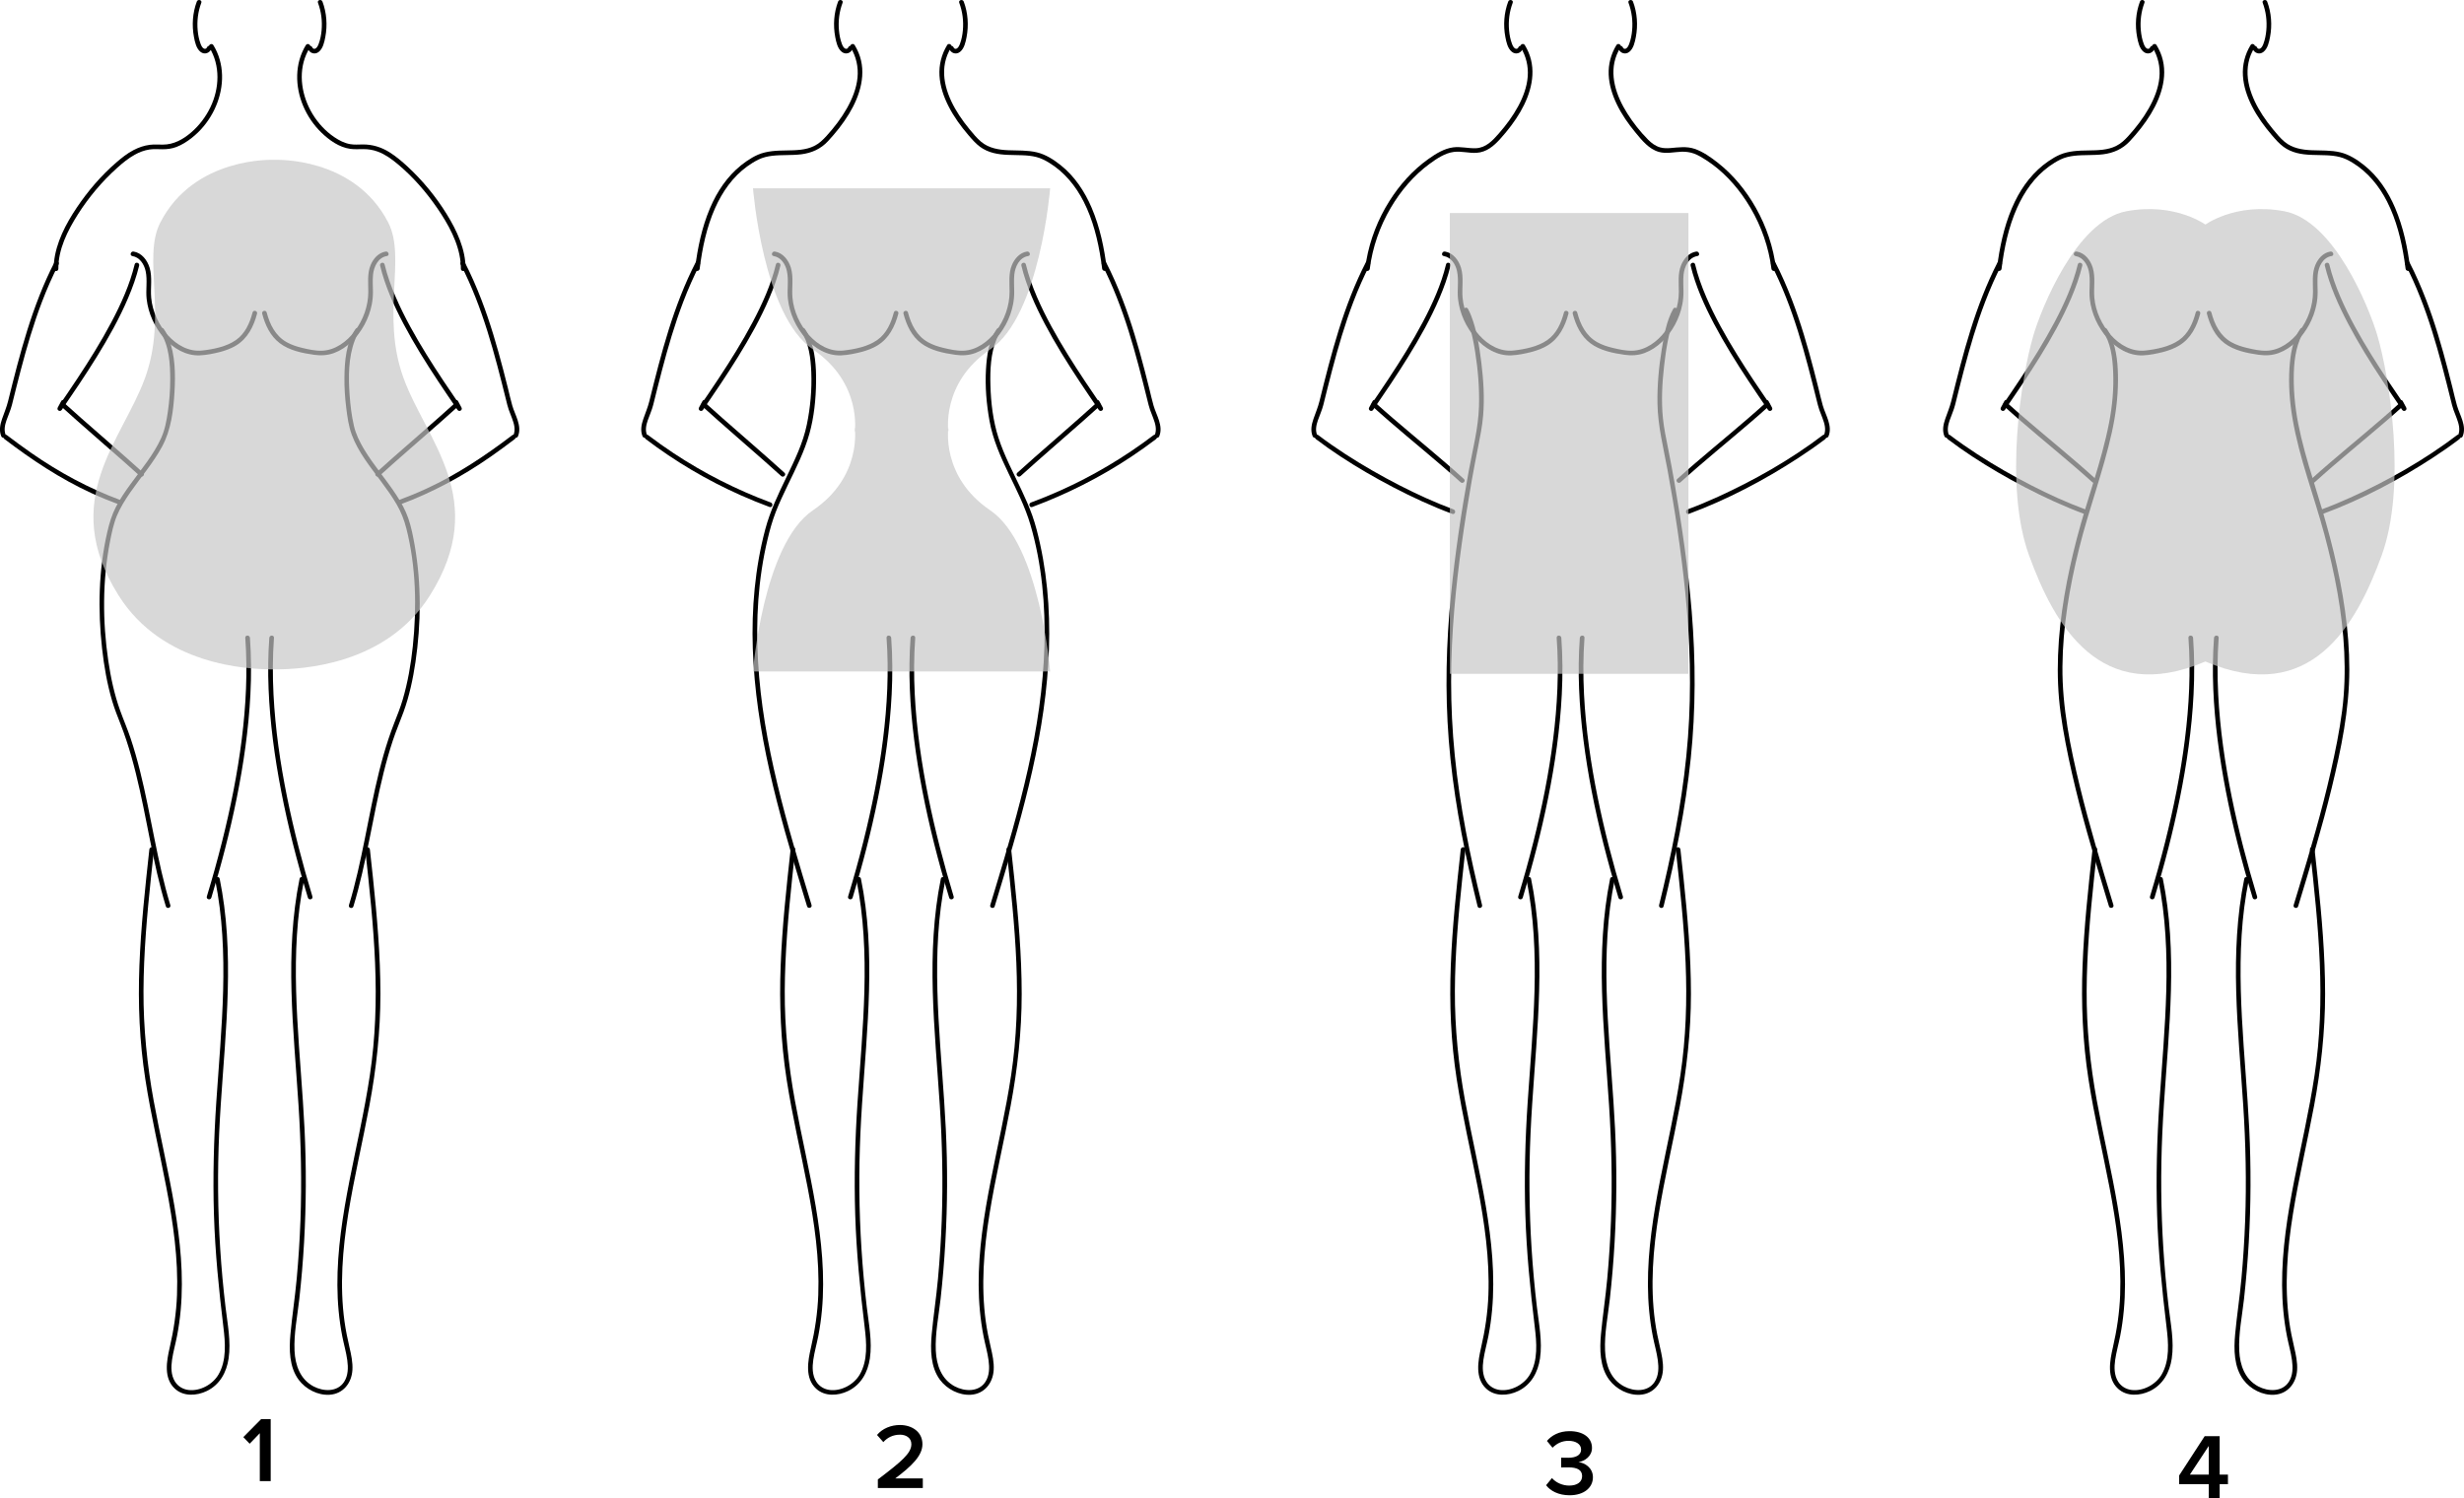 <?xml version="1.0" encoding="UTF-8"?><svg id="Layer_2" xmlns="http://www.w3.org/2000/svg" viewBox="0 0 1588.39 965.9"><path d="m548.35,30.6c3.61,5.91,5.1,12.62,4.43,19.5s-3.39,13.63-6.8,19.66c-3.64,6.45-8.18,12.36-13.15,17.84-2.36,2.6-4.78,4.94-7.96,6.51-2.69,1.33-5.68,2.05-8.65,2.41-6.18.75-12.45.2-18.63.95-3.07.37-6.07,1.03-8.92,2.24-2.62,1.12-5.1,2.63-7.45,4.24-9.48,6.49-16.62,15.74-21.6,26.02-5.75,11.87-8.92,24.85-10.85,37.84-.27,1.82-.52,3.65-.74,5.48s2.76,1.89,3,0c1.66-13.35,4.47-26.84,9.97-39.19,4.65-10.43,11.36-20.12,20.72-26.85,2.31-1.66,4.76-3.2,7.33-4.44,2.77-1.34,5.85-2.04,8.89-2.39,6.19-.7,12.45-.17,18.63-.95,6.66-.85,12.5-3.42,17.12-8.38,5.07-5.44,9.77-11.32,13.63-17.69,7.13-11.74,11.66-26.23,6.08-39.52-.7-1.67-1.52-3.26-2.46-4.81-1-1.65-3.6-.14-2.59,1.51h0Z" stroke-width="0"/><path d="m448.54,168.98c-7.21,14.03-12.83,28.81-17.55,43.85-4.74,15.12-8.6,30.49-12.41,45.86-.97,3.91-2.53,7.53-3.84,11.32s-2.03,7.57-.55,11.23c.71,1.77,3.62.99,2.89-.8-1.27-3.14-.58-6.34.48-9.44,1.14-3.33,2.66-6.52,3.52-9.95,1.87-7.46,3.7-14.93,5.66-22.36,3.92-14.92,8.24-29.77,13.75-44.19,3.12-8.18,6.64-16.21,10.64-24,.88-1.71-1.71-3.23-2.59-1.51h0Z" stroke-width="0"/><path d="m500.19,170.44c-3.16,13.07-8.76,25.45-15.03,37.29-6.65,12.56-14.2,24.63-22.04,36.48-4.1,6.21-8.3,12.35-12.5,18.5l2.59,1.51c.74-1.38,1.48-2.75,2.22-4.13.91-1.7-1.68-3.22-2.59-1.51-.74,1.38-1.48,2.75-2.22,4.13-.92,1.72,1.51,3.1,2.59,1.51,7.7-11.26,15.37-22.55,22.54-34.16,7.53-12.19,14.61-24.75,20.22-37.95,2.88-6.77,5.38-13.71,7.11-20.87.45-1.88-2.44-2.68-2.89-.8h0Z" stroke-width="0"/><path d="m452.59,261.83c13.19,11.97,26.74,23.54,40.09,35.33,3.65,3.22,7.29,6.46,10.9,9.74,1.43,1.29,3.56-.82,2.12-2.12-13.19-11.97-26.74-23.54-40.09-35.33-3.65-3.22-7.29-6.46-10.9-9.74-1.43-1.29-3.56.82-2.12,2.12h0Z" stroke-width="0"/><path d="m416.29,283.08c18.94,14.39,39.53,26.58,61.27,36.23,6.1,2.71,12.28,5.22,18.53,7.54,1.81.67,2.6-2.23.8-2.89-22.04-8.16-43.13-18.87-62.73-31.85-5.58-3.69-11.03-7.57-16.36-11.61-1.54-1.17-3.03,1.44-1.51,2.59h0Z" stroke-width="0"/><path d="m546.75,30.66c-.33.78-1.21,1.02-1.93.66-1.11-.55-1.74-2.04-2.15-3.13-1.03-2.73-1.59-5.72-1.85-8.62-.55-6.02.2-12.1,2.33-17.76.68-1.81-2.22-2.59-2.89-.8-2.72,7.24-3.27,15.26-1.84,22.84.61,3.25,1.48,7.41,4.22,9.58,2.55,2.02,5.82.88,7.02-1.98.32-.75-.34-1.64-1.05-1.85-.86-.25-1.53.3-1.85,1.05h0Z" stroke-width="0"/><path d="m523.17,583.48c-7.88-25.89-15.75-51.8-22.07-78.13s-10.92-52.34-12.44-79.03.02-52.91,6.13-78.6c1.42-5.98,3.05-11.88,5.27-17.61s4.96-11.53,7.68-17.18c5.22-10.83,10.78-21.67,14.03-33.29,3.02-10.78,4.19-22.38,4.31-33.55.1-9.67-.57-19.99-4.41-28.99-.75-1.77-1.65-3.46-2.75-5.03s-3.7-.08-2.59,1.51c5.21,7.48,6.3,17.5,6.66,26.36.46,11.29-.59,22.73-2.87,33.79-2.45,11.89-7.85,22.94-13.1,33.8s-10.55,21.86-13.68,33.64c-6.67,25.08-8.91,51.21-8.05,77.1.87,26.43,4.95,52.65,10.72,78.42,5.89,26.3,13.52,52.16,21.33,77.94.97,3.21,1.95,6.42,2.92,9.62.56,1.84,3.46,1.06,2.89-.8h0Z" stroke-width="0"/><path d="m509.66,547.61c-2.73,24.89-5.45,49.82-6.41,74.86-.95,24.54.06,49.02,3.82,73.3s9.09,46.42,13.53,69.65,7.76,46.07,6.89,69.39c-.43,11.52-2.13,22.77-4.72,33.99-1.98,8.61-4.02,19.64,3.3,26.43,5.66,5.24,14.14,4.68,20.67,1.52,8.32-4.02,12.7-12.03,14.01-20.94,1.63-11.04-.7-22.3-2-33.26-1.47-12.38-2.6-24.81-3.4-37.25-1.59-24.89-1.82-49.86-.69-74.77s3.48-49,4.8-73.53,1.58-48.84-1.58-73.05c-.76-5.85-1.72-11.67-2.89-17.45-.38-1.89-3.28-1.09-2.89.8,4.75,23.46,5.74,47.47,5.12,71.35-.63,24-2.82,47.92-4.41,71.86-1.61,24.22-2.27,48.46-1.5,72.72.76,24.18,3.14,48.14,6.06,72.14,1.23,10.13,2.22,21.6-3.16,30.8-3.73,6.38-11.78,10.78-19.2,9.95-3.66-.41-6.91-2.33-8.86-5.47-2.59-4.16-2.55-9.32-1.87-14.01.75-5.13,2.21-10.14,3.2-15.23,1.07-5.48,1.85-11.03,2.36-16.59,2.08-22.47-.27-45.07-4.02-67.24-3.85-22.79-9.22-45.28-13.39-68.01s-6.66-46.92-6.55-70.74,2.27-48.89,4.83-73.21c.63-6,1.29-12,1.94-17.99.21-1.92-2.79-1.9-3,0h0Z" stroke-width="0"/><path d="m549.62,578.75c6.4-21.13,11.98-42.53,16.35-64.18,4.45-22.06,7.69-44.43,8.83-66.92.61-12.14.59-24.32-.3-36.45-.14-1.91-3.14-1.93-3,0,1.6,21.83.42,43.81-2.29,65.5s-7.23,44.21-12.68,65.91c-2.98,11.86-6.26,23.63-9.81,35.33-.56,1.85,2.33,2.64,2.89.8h0Z" stroke-width="0"/><path d="m498.68,165.07c4.79.76,7.64,5.28,8.6,9.72,1.28,5.9-.03,12.04.65,18.01,1.05,9.26,5.14,18.19,11.3,25.16,5.77,6.54,14.01,11.52,22.98,11.13,4.4-.19,8.97-1.13,13.23-2.25,3.55-.94,7.08-2.22,10.22-4.15,7.43-4.54,11.28-12.27,13.44-20.46.49-1.87-2.4-2.67-2.89-.8-1.81,6.85-4.8,13.67-10.8,17.84s-14.33,5.89-21.72,6.7c-8.65.94-16.49-3.63-22.1-9.88-5.9-6.57-9.94-15.31-10.73-24.13-.58-6.41.87-13.08-1.03-19.35-1.47-4.86-5.06-9.6-10.34-10.44-1.89-.3-2.7,2.59-.8,2.89h0Z" stroke-width="0"/><path d="m610.57,29.08c-3.62,5.93-5.36,12.77-4.94,19.71s2.72,13.63,5.86,19.78c3.41,6.67,7.85,12.8,12.72,18.47,2.32,2.7,4.66,5.46,7.54,7.58,2.56,1.89,5.52,3.2,8.59,3.99,6.11,1.57,12.48,1.22,18.73,1.47,3.04.12,6.08.39,9.03,1.15s5.59,2.1,8.18,3.67c9.78,5.95,17.13,14.93,22.28,25.05,5.99,11.77,9.2,24.84,11.18,37.83.28,1.82.53,3.65.76,5.48s3.24,1.91,3,0c-1.67-13.42-4.44-26.8-9.76-39.28-4.48-10.51-10.98-20.35-20-27.51-4.53-3.6-9.65-6.9-15.34-8.26-6.04-1.44-12.29-1.11-18.44-1.36s-12.52-1.32-17.43-5.41c-2.82-2.35-5.22-5.32-7.55-8.14s-4.6-5.85-6.64-8.97c-7.42-11.34-12.93-25.6-7.63-38.95.67-1.68,1.52-3.27,2.45-4.81,1.01-1.65-1.59-3.16-2.59-1.51h0Z" stroke-width="0"/><path d="m710.37,170.5c7.05,13.73,12.55,28.19,17.18,42.91s8.42,29.74,12.15,44.74c.5,2.02.97,4.05,1.66,6.02.65,1.84,1.41,3.64,2.09,5.47,1.3,3.48,2.43,7.2.97,10.81-.72,1.79,2.18,2.57,2.89.8,2.72-6.72-1.86-13.5-3.69-19.8-1.08-3.7-1.88-7.5-2.82-11.25s-1.96-7.76-2.97-11.63c-4-15.3-8.42-30.52-14.09-45.29-3.17-8.27-6.73-16.4-10.78-24.29-.88-1.72-3.47-.2-2.59,1.51h0Z" stroke-width="0"/><path d="m658.42,171.24c3.17,13.1,8.78,25.56,15.03,37.45,6.72,12.76,14.38,25.01,22.34,37.04,4.1,6.21,8.3,12.35,12.5,18.5,1.08,1.58,3.51.21,2.59-1.51-.74-1.38-1.48-2.75-2.22-4.13-.91-1.7-3.51-.19-2.59,1.51.74,1.38,1.48,2.75,2.22,4.13l2.59-1.51c-7.66-11.21-15.29-22.43-22.43-33.98s-14.43-24.39-20.02-37.39c-2.91-6.76-5.39-13.74-7.12-20.9-.45-1.88-3.35-1.08-2.89.8h0Z" stroke-width="0"/><path d="m706.79,259.71c-13.19,11.97-26.74,23.54-40.09,35.33-3.65,3.22-7.29,6.46-10.9,9.74-1.43,1.3.69,3.42,2.12,2.12,13.19-11.97,26.74-23.54,40.09-35.33,3.65-3.22,7.29-6.46,10.9-9.74,1.43-1.3-.69-3.42-2.12-2.12h0Z" stroke-width="0"/><path d="m743.7,280.49c-18.71,14.21-39.02,26.27-60.46,35.87-6.12,2.74-12.34,5.27-18.63,7.6-1.8.66-1.02,3.57.8,2.89,22.29-8.25,43.63-19.03,63.45-32.15,5.58-3.69,11.03-7.57,16.36-11.61,1.52-1.15.02-3.76-1.51-2.59h0Z" stroke-width="0"/><path d="m611.86,31.46c1.2,2.86,4.47,4.01,7.02,1.98,2.74-2.18,3.6-6.33,4.22-9.58,1.43-7.58.88-15.6-1.84-22.84-.67-1.79-3.57-1.01-2.89.8,2.13,5.66,2.87,11.74,2.33,17.76-.26,2.9-.82,5.89-1.85,8.62-.4,1.06-.99,2.44-2.02,3.06-.74.44-1.71.26-2.06-.59-.32-.75-.99-1.27-1.85-1.05-.71.19-1.36,1.1-1.05,1.85h0Z" stroke-width="0"/><path d="m641.22,584.28c7.84-25.78,15.69-51.57,21.99-77.78s10.88-51.95,12.53-78.42c1.61-25.88.3-52.05-5.28-77.41-1.36-6.2-2.89-12.4-5.02-18.39-2-5.59-4.42-11.02-6.95-16.39-5.23-11.1-11.09-22.02-14.87-33.74-3.5-10.87-4.86-22.58-5.16-33.96-.26-9.79.17-20.34,3.95-29.51.74-1.79,1.66-3.49,2.76-5.08s-1.49-3.09-2.59-1.51c-5.13,7.37-6.45,17.12-6.97,25.87-.66,11.15.29,22.43,2.27,33.41,4.32,24.03,19.64,43.86,26.4,67.05,7.37,25.25,9.71,51.92,8.99,78.14s-4.79,53.05-10.59,79.02c-5.9,26.42-13.56,52.4-21.41,78.29-.97,3.21-1.95,6.42-2.92,9.62-.56,1.85,2.33,2.64,2.89.8h0Z" stroke-width="0"/><path d="m648.84,547.61c2.66,24.33,5.32,48.69,6.34,73.15,1.01,24.18.24,48.36-3.35,72.31-3.43,22.87-8.72,45.39-13.15,68.08s-7.93,44.73-7.8,67.41c.06,11.11,1.05,22.24,3.2,33.15,1.01,5.09,2.49,10.11,3.19,15.26.64,4.69.61,9.79-2.05,13.89-4.35,6.7-13.36,6.29-19.71,2.93-8.61-4.55-11.83-13.71-12.25-23-.5-11.1,1.84-22.3,3.07-33.29,1.35-12.17,2.38-24.38,3.08-36.6,1.39-24.32,1.49-48.7.3-73.03s-3.45-47.67-4.71-71.53-1.51-47.72,1.49-71.39c.75-5.92,1.73-11.8,2.91-17.64.38-1.88-2.51-2.69-2.89-.8-4.83,23.84-5.86,48.22-5.21,72.48.66,24.56,2.94,49.03,4.53,73.53s2.16,49.62,1.24,74.45c-.46,12.46-1.26,24.91-2.4,37.33s-2.94,23.86-4.05,35.82c-.91,9.79-.82,21.24,5.37,29.48,4.51,6,12.33,10.07,19.92,9.57,8.72-.58,14.17-7.55,14.66-15.99.29-4.92-.8-9.86-1.9-14.62-1.28-5.52-2.43-11.04-3.2-16.66-3.18-23.07-1.24-46.53,2.43-69.42s9.24-46.35,13.59-69.57c4.47-23.83,7.12-47.76,7.13-72.03,0-25.04-2.18-50.03-4.8-74.92-.64-6.11-1.31-12.22-1.98-18.33-.21-1.9-3.21-1.92-3,0h0Z" stroke-width="0"/><path d="m614.77,577.95c-6.37-21.06-11.94-42.38-16.31-63.95s-7.64-44.04-8.77-66.34c-.61-12.14-.59-24.32.3-36.45.14-1.93-2.86-1.92-3,0-1.61,21.91-.42,43.96,2.32,65.73s7.26,44.59,12.76,66.48c2.98,11.86,6.26,23.63,9.81,35.33.56,1.84,3.45,1.06,2.89-.8h0Z" stroke-width="0"/><path d="m662.03,162.17c-4.68.74-8.01,4.57-9.74,8.76-2.23,5.43-1.48,11.43-1.48,17.14,0,9.2-3.27,18.19-8.81,25.51-5.01,6.62-12.5,12.26-21.09,12.52-4.26.13-8.73-.86-12.86-1.86-3.44-.83-6.84-1.94-9.93-3.69-7.21-4.09-10.78-11.36-12.82-19.11-.49-1.87-3.39-1.07-2.89.8,1.93,7.33,5.18,14.39,11.37,19.05s14.43,6.36,22.06,7.43c4.42.62,8.73.41,12.95-1.17s7.9-4.06,11.11-7.12c6.7-6.37,11.41-15.15,13.16-24.22.52-2.69.76-5.4.75-8.14,0-3.66-.32-7.34.05-10.99.53-5.18,3.28-11.12,8.96-12.02,1.9-.3,1.09-3.19-.8-2.89h0Z" stroke-width="0"/><path d="m134.96,30.6c7.17,11.71,6.51,26.39.68,38.52-2.98,6.2-7.19,11.77-12.41,16.26s-11.28,7.87-18.31,7.85c-2.78,0-5.55-.21-8.32.13-3.69.46-7.2,1.68-10.49,3.39-4.05,2.1-7.7,5.02-11.13,7.99-9.76,8.42-18.31,18.42-25.49,29.1-7.06,10.51-13.43,22.57-14.69,35.37-.13,1.36-.19,2.73-.18,4.09.02,1.93,3.02,1.93,3,0-.12-12.51,5.97-24.64,12.5-34.95,7.03-11.1,15.65-21.37,25.43-30.14,3.49-3.13,7.18-6.16,11.28-8.45,2.95-1.65,6.19-2.88,9.54-3.38,2.79-.41,5.6-.18,8.4-.16,3.05.02,6.08-.38,8.95-1.47,3.61-1.37,6.87-3.48,9.9-5.85,5.51-4.32,10.1-9.85,13.44-16,6.5-11.98,8.39-26.64,2.82-39.34-.68-1.55-1.47-3.04-2.35-4.47-1.01-1.64-3.6-.14-2.59,1.51h0Z" stroke-width="0"/><path d="m35.15,168.98c-7.21,14.03-12.83,28.81-17.55,43.85-4.74,15.12-8.6,30.49-12.41,45.86-.97,3.91-2.53,7.53-3.84,11.32s-2.03,7.57-.55,11.23c.71,1.77,3.62.99,2.89-.8-1.27-3.14-.58-6.34.48-9.44,1.14-3.33,2.66-6.52,3.52-9.95,1.87-7.46,3.7-14.93,5.66-22.36,3.92-14.92,8.24-29.77,13.75-44.19,3.12-8.18,6.64-16.21,10.64-24,.88-1.71-1.71-3.23-2.59-1.51h0Z" stroke-width="0"/><path d="m86.81,170.44c-3.16,13.07-8.76,25.45-15.03,37.29-6.65,12.56-14.2,24.63-22.04,36.48-4.1,6.21-8.3,12.35-12.5,18.5l2.59,1.51c.74-1.38,1.48-2.75,2.22-4.13.91-1.7-1.68-3.22-2.59-1.51-.74,1.38-1.48,2.75-2.22,4.13-.92,1.72,1.51,3.1,2.59,1.51,7.7-11.26,15.37-22.55,22.54-34.16,7.53-12.19,14.61-24.75,20.22-37.95,2.88-6.77,5.38-13.71,7.11-20.87.45-1.88-2.44-2.68-2.89-.8h0Z" stroke-width="0"/><path d="m39.21,261.83c13.19,11.97,26.74,23.54,40.09,35.33,3.65,3.22,7.29,6.46,10.9,9.74,1.43,1.29,3.56-.82,2.12-2.12-13.19-11.97-26.74-23.54-40.09-35.33-3.65-3.22-7.29-6.46-10.9-9.74-1.43-1.29-3.56.82-2.12,2.12h0Z" stroke-width="0"/><path d="m2.9,283.08c17.59,13.37,35.99,25.64,56.12,34.86,5.85,2.68,11.8,5.12,17.83,7.35,1.81.67,2.6-2.23.8-2.89-20.52-7.6-39.67-17.99-57.61-30.48-5.3-3.69-10.49-7.52-15.63-11.42-1.54-1.17-3.03,1.44-1.51,2.59h0Z" stroke-width="0"/><path d="m133.36,30.66c-.33.78-1.21,1.02-1.93.66-1.11-.55-1.74-2.04-2.15-3.13-1.03-2.73-1.59-5.72-1.85-8.62-.55-6.02.2-12.1,2.33-17.76.68-1.81-2.22-2.59-2.89-.8-2.72,7.24-3.27,15.26-1.84,22.84.61,3.25,1.48,7.41,4.22,9.58,2.55,2.02,5.82.88,7.02-1.98.32-.75-.34-1.64-1.05-1.85-.86-.25-1.53.3-1.85,1.05h0Z" stroke-width="0"/><path d="m109.79,583.48c-8.58-28.32-12.36-57.78-19.53-86.44-1.77-7.08-3.75-14.1-6.06-21.02-2.04-6.1-4.6-11.97-6.77-18.01-3.74-10.39-6.05-21.28-7.65-32.19-3.69-25.16-3.76-51.49,1.09-76.5,1.09-5.63,2.26-11.43,4.45-16.75s5.41-10.43,8.74-15.23c6.83-9.84,14.81-18.99,20.5-29.58,5.76-10.74,7.22-23.04,7.93-35.05.67-11.45.51-24.03-3.86-34.82-.83-2.04-1.81-3.99-3.06-5.8-1.1-1.57-3.7-.08-2.59,1.51,6.17,8.86,6.79,21.2,6.75,31.62-.02,6.7-.55,13.42-1.5,20.05-.84,5.84-1.86,11.62-4.3,17.03-4.89,10.86-12.76,20.11-19.71,29.68-3.45,4.74-6.8,9.6-9.49,14.82s-4.23,10.44-5.52,16c-5.68,24.5-6.18,50.4-3.4,75.32,1.27,11.44,3.26,22.85,6.53,33.9,1.52,5.12,3.5,10.02,5.44,14.99,2.65,6.8,4.92,13.74,6.92,20.75,8.07,28.33,11.76,57.67,19.27,86.13.92,3.48,1.9,6.95,2.95,10.4.56,1.84,3.45,1.06,2.89-.8h0Z" stroke-width="0"/><path d="m96.28,547.61c-2.73,24.89-5.45,49.82-6.41,74.86s.06,49.02,3.82,73.3c3.61,23.38,9.09,46.42,13.53,69.65s7.76,46.07,6.89,69.39c-.43,11.52-2.13,22.77-4.72,33.99-1.98,8.61-4.02,19.64,3.3,26.43,5.66,5.24,14.14,4.68,20.67,1.52,8.32-4.02,12.7-12.03,14.01-20.94,1.63-11.04-.7-22.3-2-33.26-1.47-12.38-2.6-24.81-3.4-37.25-1.59-24.89-1.82-49.86-.69-74.77s3.48-49,4.8-73.53c1.31-24.33,1.58-48.84-1.58-73.05-.76-5.85-1.72-11.67-2.89-17.45-.38-1.89-3.28-1.09-2.89.8,4.75,23.46,5.74,47.47,5.12,71.35s-2.82,47.92-4.41,71.86-2.27,48.46-1.5,72.72c.76,24.18,3.14,48.14,6.06,72.14,1.23,10.13,2.22,21.6-3.16,30.8-3.73,6.38-11.78,10.78-19.2,9.95-3.66-.41-6.91-2.33-8.86-5.47-2.59-4.16-2.55-9.32-1.87-14.01.75-5.13,2.21-10.14,3.2-15.23,1.07-5.48,1.85-11.03,2.36-16.59,2.08-22.47-.27-45.07-4.02-67.24s-9.22-45.28-13.39-68.01-6.66-46.92-6.55-70.74c.11-24.48,2.27-48.89,4.83-73.21.63-6,1.29-12,1.94-17.99.21-1.92-2.79-1.9-3,0h0Z" stroke-width="0"/><path d="m136.24,578.75c6.4-21.13,11.98-42.53,16.35-64.18s7.69-44.43,8.83-66.92c.61-12.14.59-24.32-.3-36.45-.14-1.91-3.14-1.93-3,0,1.6,21.83.42,43.81-2.29,65.5-2.78,22.21-7.23,44.21-12.68,65.91-2.98,11.86-6.26,23.63-9.81,35.33-.56,1.85,2.33,2.64,2.89.8h0Z" stroke-width="0"/><path d="m85.29,165.07c4.79.76,7.64,5.28,8.6,9.72,1.28,5.9-.03,12.04.65,18.01,1.05,9.26,5.14,18.19,11.3,25.16,5.77,6.54,14.01,11.52,22.98,11.13,4.4-.19,8.97-1.13,13.23-2.25,3.55-.94,7.08-2.22,10.22-4.15,7.43-4.54,11.28-12.27,13.44-20.46.49-1.87-2.4-2.67-2.89-.8-1.81,6.85-4.8,13.67-10.8,17.84s-14.33,5.89-21.72,6.7c-8.65.94-16.49-3.63-22.1-9.88-5.9-6.57-9.94-15.31-10.73-24.13-.58-6.41.87-13.08-1.03-19.35-1.47-4.86-5.06-9.6-10.34-10.44-1.89-.3-2.7,2.59-.8,2.89h0Z" stroke-width="0"/><path d="m197.18,29.08c-7.28,11.89-7.06,26.63-1.73,39.23,2.73,6.44,6.75,12.35,11.78,17.22s11.44,9.44,18.54,10.43c2.77.38,5.53.18,8.32.17,3.3-.02,6.47.49,9.57,1.66,4.62,1.73,8.68,4.66,12.46,7.78,9.83,8.15,18.44,18,25.67,28.5,7.11,10.34,13.89,22.4,15.14,35.12.13,1.36.19,2.73.18,4.09-.02,1.93,2.98,1.93,3,0,.13-12.53-5.66-24.73-12.1-35.17-6.92-11.23-15.48-21.63-25.15-30.61-3.67-3.41-7.55-6.69-11.8-9.36-5.22-3.28-11.06-5.08-17.23-5.01-2.72.03-5.47.27-8.16-.21-3.7-.66-7.03-2.39-10.12-4.48-5.68-3.84-10.45-9.01-14.01-14.85-6.92-11.37-9.53-26.02-4.1-38.52.67-1.55,1.47-3.04,2.35-4.47,1.01-1.65-1.58-3.16-2.59-1.51h0Z" stroke-width="0"/><path d="m296.98,170.5c7.05,13.73,12.55,28.19,17.18,42.91,4.64,14.75,8.42,29.74,12.15,44.74.5,2.02.97,4.05,1.66,6.02.65,1.84,1.41,3.64,2.09,5.47,1.3,3.48,2.43,7.2.97,10.81-.72,1.79,2.18,2.57,2.89.8,2.72-6.72-1.86-13.5-3.69-19.8-1.08-3.7-1.88-7.5-2.82-11.25s-1.96-7.76-2.97-11.63c-4-15.3-8.42-30.52-14.09-45.29-3.17-8.27-6.73-16.4-10.78-24.29-.88-1.72-3.47-.2-2.59,1.51h0Z" stroke-width="0"/><path d="m245.03,171.24c3.17,13.1,8.78,25.56,15.03,37.45,6.72,12.76,14.38,25.01,22.34,37.04,4.1,6.21,8.3,12.35,12.5,18.5,1.08,1.58,3.51.21,2.59-1.51-.74-1.38-1.48-2.75-2.22-4.13-.91-1.7-3.51-.19-2.59,1.51.74,1.38,1.48,2.75,2.22,4.13l2.59-1.51c-7.66-11.21-15.29-22.43-22.43-33.98s-14.43-24.39-20.02-37.39c-2.91-6.76-5.39-13.74-7.12-20.9-.45-1.88-3.35-1.08-2.89.8h0Z" stroke-width="0"/><path d="m293.4,259.71c-13.19,11.97-26.74,23.54-40.09,35.33-3.65,3.22-7.29,6.46-10.9,9.74-1.43,1.3.69,3.42,2.12,2.12,13.19-11.97,26.74-23.54,40.09-35.33,3.65-3.22,7.29-6.46,10.9-9.74,1.43-1.3-.69-3.42-2.12-2.12h0Z" stroke-width="0"/><path d="m330.32,280.49c-17.37,13.2-35.52,25.34-55.37,34.51-5.86,2.71-11.82,5.15-17.87,7.39-1.79.66-1.02,3.57.8,2.89,20.77-7.69,40.16-18.14,58.33-30.79,5.3-3.69,10.49-7.52,15.63-11.42,1.52-1.15.02-3.76-1.51-2.59h0Z" stroke-width="0"/><path d="m198.47,31.46c1.2,2.86,4.47,4.01,7.02,1.98,2.74-2.18,3.6-6.33,4.22-9.58,1.43-7.58.88-15.6-1.84-22.84-.67-1.79-3.57-1.01-2.89.8,2.13,5.66,2.87,11.74,2.33,17.76-.26,2.9-.82,5.89-1.85,8.62-.4,1.06-.99,2.44-2.02,3.06-.74.44-1.71.26-2.06-.59-.32-.75-.99-1.27-1.85-1.05-.71.19-1.36,1.1-1.05,1.85h0Z" stroke-width="0"/><path d="m227.84,584.28c8.54-28.22,12.32-57.55,19.44-86.11,1.76-7.08,3.74-14.11,6.04-21.03,2.04-6.14,4.6-12.05,6.8-18.12,3.75-10.36,6.08-21.24,7.69-32.12,3.67-24.82,3.86-50.55-.49-75.3-1.03-5.86-2.19-11.85-4.13-17.48-1.83-5.28-4.58-10.2-7.62-14.87-6.58-10.1-14.6-19.2-20.83-29.53-2.87-4.77-5.37-9.84-6.62-15.3-1.47-6.41-2.26-13.03-2.73-19.58-.85-11.61-.89-24.27,3.29-35.31.79-2.09,1.81-4.08,3.09-5.91,1.11-1.59-1.49-3.09-2.59-1.51-6.08,8.74-7.02,20.76-7.15,31.07-.09,6.52.34,13.05,1.14,19.52.74,5.96,1.53,12.08,3.65,17.73,4.12,11.01,11.69,20.35,18.63,29.69,3.61,4.86,7.18,9.76,10.22,15,2.87,4.94,4.88,10.03,6.28,15.56,6.23,24.63,6.81,50.86,4.16,76.04-1.22,11.57-3.22,23.12-6.51,34.3-1.5,5.09-3.45,9.97-5.39,14.9-2.66,6.79-4.94,13.73-6.95,20.74-8.13,28.43-11.82,57.88-19.36,86.46-.92,3.48-1.9,6.95-2.95,10.4-.56,1.85,2.33,2.64,2.89.8h0Z" stroke-width="0"/><path d="m235.45,547.61c2.66,24.33,5.32,48.69,6.34,73.15s.24,48.36-3.35,72.31-8.72,45.39-13.15,68.08c-4.33,22.2-7.93,44.73-7.8,67.41.06,11.11,1.05,22.24,3.2,33.15,1.01,5.09,2.49,10.11,3.19,15.26.64,4.69.61,9.79-2.05,13.89-4.35,6.7-13.36,6.29-19.71,2.93-8.61-4.55-11.83-13.71-12.25-23-.5-11.1,1.84-22.3,3.07-33.29,1.35-12.17,2.38-24.38,3.08-36.6,1.39-24.32,1.49-48.7.3-73.03-1.17-23.87-3.45-47.67-4.71-71.53-1.26-23.78-1.51-47.72,1.49-71.39.75-5.92,1.73-11.8,2.91-17.64.38-1.88-2.51-2.69-2.89-.8-4.83,23.84-5.86,48.22-5.21,72.48s2.94,49.03,4.53,73.53c1.61,24.79,2.16,49.62,1.24,74.45-.46,12.46-1.26,24.91-2.4,37.33-1.1,11.97-2.94,23.86-4.05,35.82-.91,9.79-.82,21.24,5.37,29.48,4.51,6,12.33,10.07,19.92,9.57,8.72-.58,14.17-7.55,14.66-15.99.29-4.92-.8-9.86-1.9-14.62-1.28-5.52-2.43-11.04-3.2-16.66-3.18-23.07-1.24-46.53,2.43-69.42s9.24-46.35,13.59-69.57c4.47-23.83,7.12-47.76,7.13-72.03,0-25.04-2.18-50.03-4.8-74.92-.64-6.11-1.31-12.22-1.98-18.33-.21-1.9-3.21-1.92-3,0h0Z" stroke-width="0"/><path d="m201.39,577.95c-6.37-21.06-11.94-42.38-16.31-63.95-4.43-21.87-7.64-44.04-8.77-66.34-.61-12.14-.59-24.32.3-36.45.14-1.93-2.86-1.92-3,0-1.61,21.91-.42,43.96,2.32,65.73s7.26,44.59,12.76,66.48c2.98,11.86,6.26,23.63,9.81,35.33.56,1.84,3.45,1.06,2.89-.8h0Z" stroke-width="0"/><path d="m248.64,162.17c-4.68.74-8.01,4.57-9.74,8.76-2.23,5.43-1.48,11.43-1.48,17.14,0,9.2-3.27,18.19-8.81,25.51-5.01,6.62-12.5,12.26-21.09,12.52-4.26.13-8.73-.86-12.86-1.86-3.44-.83-6.84-1.94-9.93-3.69-7.21-4.09-10.78-11.36-12.82-19.11-.49-1.87-3.39-1.07-2.89.8,1.93,7.33,5.18,14.39,11.37,19.05s14.43,6.36,22.06,7.43c4.42.62,8.73.41,12.95-1.17s7.9-4.06,11.11-7.12c6.7-6.37,11.41-15.15,13.16-24.22.52-2.69.76-5.4.75-8.14,0-3.66-.32-7.34.05-10.99.53-5.18,3.28-11.12,8.96-12.02,1.9-.3,1.09-3.19-.8-2.89h0Z" stroke-width="0"/><path d="m1387.59,30.6c3.61,5.91,5.1,12.62,4.43,19.5s-3.39,13.63-6.8,19.66c-3.64,6.45-8.18,12.36-13.15,17.84-2.36,2.6-4.78,4.94-7.96,6.51-2.69,1.33-5.68,2.05-8.65,2.41-6.18.75-12.45.2-18.63.95-3.07.37-6.07,1.03-8.92,2.24-2.62,1.12-5.1,2.63-7.45,4.24-9.48,6.49-16.62,15.74-21.6,26.02-5.75,11.87-8.92,24.85-10.85,37.84-.27,1.82-.52,3.65-.74,5.48s2.76,1.89,3,0c1.66-13.35,4.47-26.84,9.97-39.19,4.65-10.43,11.36-20.12,20.72-26.85,2.31-1.66,4.76-3.2,7.33-4.44,2.77-1.34,5.85-2.04,8.89-2.39,6.19-.7,12.45-.17,18.63-.95,6.66-.85,12.5-3.42,17.12-8.38,5.07-5.44,9.77-11.32,13.63-17.69,7.13-11.74,11.66-26.23,6.08-39.52-.7-1.67-1.52-3.26-2.46-4.81-1-1.65-3.6-.14-2.59,1.51h0Z" stroke-width="0"/><path d="m1287.79,168.98c-7.21,14.03-12.83,28.81-17.55,43.85-4.74,15.12-8.6,30.49-12.41,45.86-.97,3.91-2.53,7.53-3.84,11.32s-2.03,7.57-.55,11.23c.71,1.77,3.62.99,2.89-.8-1.27-3.14-.58-6.34.48-9.44,1.14-3.33,2.66-6.52,3.52-9.95,1.87-7.46,3.7-14.93,5.66-22.36,3.92-14.92,8.24-29.77,13.75-44.19,3.12-8.18,6.64-16.21,10.64-24,.88-1.71-1.71-3.23-2.59-1.51h0Z" stroke-width="0"/><path d="m1339.44,170.44c-3.16,13.07-8.76,25.45-15.03,37.29-6.65,12.56-14.2,24.63-22.04,36.48-4.1,6.21-8.3,12.35-12.5,18.5l2.59,1.51c.74-1.38,1.48-2.75,2.22-4.13.91-1.7-1.68-3.22-2.59-1.51-.74,1.38-1.48,2.75-2.22,4.13-.92,1.72,1.51,3.1,2.59,1.51,7.7-11.26,15.37-22.55,22.54-34.16,7.53-12.19,14.61-24.75,20.22-37.95,2.88-6.77,5.38-13.71,7.11-20.87.45-1.88-2.44-2.68-2.89-.8h0Z" stroke-width="0"/><path d="m1291.84,261.83c14.74,13.37,30.26,25.86,45.34,38.83,3.92,3.37,7.82,6.77,11.65,10.24,1.43,1.29,3.56-.82,2.12-2.12-14.74-13.37-30.26-25.86-45.34-38.83-3.92-3.37-7.82-6.77-11.65-10.24-1.43-1.29-3.56.82-2.12,2.12h0Z" stroke-width="0"/><path d="m1255.53,283.08c10.29,7.82,21.17,14.86,32.32,21.38s23.71,13.12,36.04,18.72c6.44,2.92,12.97,5.65,19.6,8.11,1.81.67,2.6-2.23.8-2.89-12-4.44-23.66-9.78-35.04-15.62s-23.57-12.8-34.81-20.11c-5.94-3.86-11.75-7.9-17.39-12.18-1.54-1.17-3.03,1.44-1.51,2.59h0Z" stroke-width="0"/><path d="m1385.99,30.66c-.33.78-1.21,1.02-1.93.66-1.11-.55-1.74-2.04-2.15-3.13-1.03-2.73-1.59-5.72-1.85-8.62-.55-6.02.2-12.1,2.33-17.76.68-1.81-2.22-2.59-2.89-.8-2.72,7.24-3.27,15.26-1.84,22.84.61,3.25,1.48,7.41,4.22,9.58,2.55,2.02,5.82.88,7.02-1.98.32-.75-.34-1.64-1.05-1.85-.86-.25-1.53.3-1.85,1.05h0Z" stroke-width="0"/><path d="m1362.42,583.48c-7.7-25.32-15.41-50.66-21.65-76.38-6.16-25.38-11.46-51.2-11.24-77.42.22-25.72,4.57-51.25,10.76-76.16,6.25-25.14,15.49-49.47,21.09-74.77,2.44-11.01,3.93-22.25,3.97-33.54.03-9.39-.69-19.37-4.42-28.1-.75-1.77-1.65-3.46-2.75-5.03s-3.7-.08-2.59,1.51c5.1,7.33,6.23,17.1,6.63,25.78.51,11.1-.5,22.31-2.62,33.2-4.92,25.32-14.27,49.54-20.76,74.46-6.42,24.64-11.17,49.89-12.14,75.39-.48,12.5,0,25.03,1.68,37.42,1.77,12.97,4.38,25.85,7.27,38.61,5.83,25.7,13.3,50.98,20.94,76.19.97,3.21,1.95,6.42,2.92,9.62.56,1.84,3.46,1.06,2.89-.8h0Z" stroke-width="0"/><path d="m1348.91,547.61c-2.73,24.89-5.45,49.82-6.41,74.86-.95,24.54.06,49.02,3.82,73.3s9.09,46.42,13.53,69.65,7.76,46.07,6.89,69.39c-.43,11.52-2.13,22.77-4.72,33.99-1.98,8.61-4.02,19.64,3.3,26.43,5.66,5.24,14.14,4.68,20.67,1.52,8.32-4.02,12.7-12.03,14.01-20.94,1.63-11.04-.7-22.3-2-33.26-1.47-12.38-2.6-24.81-3.4-37.25-1.59-24.89-1.82-49.86-.69-74.77s3.48-49,4.8-73.53c1.31-24.33,1.58-48.84-1.58-73.05-.76-5.85-1.72-11.67-2.89-17.45-.38-1.89-3.28-1.09-2.89.8,4.75,23.46,5.74,47.47,5.12,71.35-.63,24-2.82,47.92-4.41,71.86-1.61,24.22-2.27,48.46-1.5,72.72s3.14,48.14,6.06,72.14c1.23,10.13,2.22,21.6-3.16,30.8-3.73,6.38-11.78,10.78-19.2,9.95-3.66-.41-6.91-2.33-8.86-5.47-2.59-4.16-2.55-9.32-1.87-14.01.75-5.13,2.21-10.14,3.2-15.23,1.07-5.48,1.85-11.03,2.36-16.59,2.08-22.47-.27-45.07-4.02-67.24-3.85-22.79-9.22-45.28-13.39-68.01-4.3-23.41-6.66-46.92-6.55-70.74.11-24.48,2.27-48.89,4.83-73.21.63-6,1.29-12,1.94-17.99.21-1.92-2.79-1.9-3,0h0Z" stroke-width="0"/><path d="m1388.87,578.75c6.4-21.13,11.98-42.53,16.35-64.18,4.45-22.06,7.69-44.43,8.83-66.92.61-12.14.59-24.32-.3-36.45-.14-1.91-3.14-1.93-3,0,1.6,21.83.42,43.81-2.29,65.5s-7.23,44.21-12.68,65.91c-2.98,11.86-6.26,23.63-9.81,35.33-.56,1.85,2.33,2.64,2.89.8h0Z" stroke-width="0"/><path d="m1337.92,165.07c4.79.76,7.64,5.28,8.6,9.72,1.28,5.9-.03,12.04.65,18.01,1.05,9.26,5.14,18.19,11.3,25.16,5.77,6.54,14.01,11.52,22.98,11.13,4.4-.19,8.97-1.13,13.23-2.25,3.55-.94,7.08-2.22,10.22-4.15,7.43-4.54,11.28-12.27,13.44-20.46.49-1.87-2.4-2.67-2.89-.8-1.81,6.85-4.8,13.67-10.8,17.84s-14.33,5.89-21.72,6.7c-8.65.94-16.49-3.63-22.1-9.88-5.9-6.57-9.94-15.31-10.73-24.13-.58-6.41.87-13.08-1.03-19.35-1.47-4.86-5.06-9.6-10.34-10.44-1.89-.3-2.7,2.59-.8,2.89h0Z" stroke-width="0"/><path d="m1450.81,29.08c-3.62,5.93-5.36,12.77-4.94,19.71s2.72,13.63,5.86,19.78c3.41,6.67,7.85,12.8,12.72,18.47,2.32,2.7,4.66,5.46,7.54,7.58,2.56,1.89,5.52,3.2,8.59,3.99,6.11,1.57,12.48,1.22,18.73,1.47,3.04.12,6.08.39,9.03,1.15s5.59,2.1,8.18,3.67c9.78,5.95,17.13,14.93,22.28,25.05,5.99,11.77,9.2,24.84,11.18,37.83.28,1.82.53,3.65.76,5.48s3.24,1.91,3,0c-1.67-13.42-4.44-26.8-9.76-39.28-4.48-10.51-10.98-20.35-20-27.51-4.53-3.6-9.65-6.9-15.34-8.26-6.04-1.44-12.29-1.11-18.44-1.36s-12.52-1.32-17.43-5.41c-2.82-2.35-5.22-5.32-7.55-8.14s-4.6-5.85-6.64-8.97c-7.42-11.34-12.93-25.6-7.63-38.95.67-1.68,1.52-3.27,2.45-4.81,1.01-1.65-1.59-3.16-2.59-1.51h0Z" stroke-width="0"/><path d="m1550.61,170.5c7.05,13.73,12.55,28.19,17.18,42.91,4.64,14.75,8.42,29.74,12.15,44.74.5,2.02.97,4.05,1.66,6.02.65,1.84,1.41,3.64,2.09,5.47,1.3,3.48,2.43,7.2.97,10.81-.72,1.79,2.18,2.57,2.89.8,2.72-6.72-1.86-13.5-3.69-19.8-1.08-3.7-1.88-7.5-2.82-11.25s-1.96-7.76-2.97-11.63c-4-15.3-8.42-30.52-14.09-45.29-3.17-8.27-6.73-16.4-10.78-24.29-.88-1.72-3.47-.2-2.59,1.51h0Z" stroke-width="0"/><path d="m1498.66,171.24c3.17,13.1,8.78,25.56,15.03,37.45,6.72,12.76,14.38,25.01,22.34,37.04,4.1,6.21,8.3,12.35,12.5,18.5,1.08,1.58,3.51.21,2.59-1.51-.74-1.38-1.48-2.75-2.22-4.13-.91-1.7-3.51-.19-2.59,1.51.74,1.38,1.48,2.75,2.22,4.13l2.59-1.51c-7.66-11.21-15.29-22.43-22.43-33.98s-14.43-24.39-20.02-37.39c-2.91-6.76-5.39-13.74-7.12-20.9-.45-1.88-3.35-1.08-2.89.8h0Z" stroke-width="0"/><path d="m1547.03,259.71c-14.74,13.37-30.26,25.86-45.34,38.83-3.92,3.37-7.82,6.77-11.65,10.24-1.43,1.3.69,3.42,2.12,2.12,14.74-13.37,30.26-25.86,45.34-38.83,3.92-3.37,7.82-6.77,11.65-10.24,1.43-1.3-.69-3.42-2.12-2.12h0Z" stroke-width="0"/><path d="m1583.95,280.49c-20.8,15.79-43.87,28.92-67.6,39.75-6.45,2.94-12.99,5.69-19.64,8.15-1.79.66-1.02,3.57.8,2.89,24.74-9.16,48.46-21.66,70.56-36.03,5.94-3.86,11.75-7.9,17.39-12.18,1.52-1.15.02-3.76-1.51-2.59h0Z" stroke-width="0"/><path d="m1452.11,31.46c1.2,2.86,4.47,4.01,7.02,1.98,2.74-2.18,3.6-6.33,4.22-9.58,1.43-7.58.88-15.6-1.84-22.84-.67-1.79-3.57-1.01-2.89.8,2.13,5.66,2.87,11.74,2.33,17.76-.26,2.9-.82,5.89-1.85,8.62-.4,1.06-.99,2.44-2.02,3.06-.74.44-1.71.26-2.06-.59-.32-.75-.99-1.27-1.85-1.05-.71.19-1.36,1.1-1.05,1.85h0Z" stroke-width="0"/><path d="m1481.47,584.28c7.7-25.32,15.41-50.66,21.65-76.38,6.05-24.94,11.34-50.38,11.35-76.15.01-25.51-4.09-50.92-10.05-75.67-3-12.45-6.55-24.75-10.32-36.99-3.81-12.37-7.72-24.73-10.72-37.34-2.67-11.23-4.45-22.61-4.7-34.16-.21-9.6.26-19.92,3.96-28.91.74-1.79,1.66-3.49,2.76-5.08s-1.49-3.09-2.59-1.51c-5.03,7.22-6.37,16.73-6.93,25.3-.71,10.85.16,21.82,1.98,32.52,4.32,25.46,13.87,49.74,20.52,74.61,6.63,24.79,11.63,50.16,12.82,75.84.58,12.59.24,25.24-1.36,37.75-1.69,13.17-4.39,26.27-7.32,39.22-5.84,25.82-13.34,51.22-21.02,76.54-.97,3.21-1.95,6.42-2.92,9.62-.56,1.85,2.33,2.64,2.89.8h0Z" stroke-width="0"/><path d="m1489.08,547.61c2.66,24.33,5.32,48.69,6.34,73.15,1.01,24.18.24,48.36-3.35,72.31-3.43,22.87-8.72,45.39-13.15,68.08-4.33,22.2-7.93,44.73-7.8,67.41.06,11.11,1.05,22.24,3.2,33.15,1.01,5.09,2.49,10.11,3.19,15.26.64,4.69.61,9.79-2.05,13.89-4.35,6.7-13.36,6.29-19.71,2.93-8.61-4.55-11.83-13.71-12.25-23-.5-11.1,1.84-22.3,3.07-33.29,1.35-12.17,2.38-24.38,3.08-36.6,1.39-24.32,1.49-48.7.3-73.03-1.17-23.87-3.45-47.67-4.71-71.53-1.26-23.78-1.51-47.72,1.49-71.39.75-5.92,1.73-11.8,2.91-17.64.38-1.88-2.51-2.69-2.89-.8-4.83,23.84-5.86,48.22-5.21,72.48.66,24.56,2.94,49.03,4.53,73.53,1.61,24.79,2.16,49.62,1.24,74.45-.46,12.46-1.26,24.91-2.4,37.33s-2.94,23.86-4.05,35.82c-.91,9.79-.82,21.24,5.37,29.48,4.51,6,12.33,10.07,19.92,9.57,8.72-.58,14.17-7.55,14.66-15.99.29-4.92-.8-9.86-1.9-14.62-1.28-5.52-2.43-11.04-3.2-16.66-3.18-23.07-1.24-46.53,2.43-69.42s9.24-46.35,13.59-69.57,7.12-47.76,7.13-72.03c0-25.04-2.18-50.03-4.8-74.92-.64-6.11-1.31-12.22-1.98-18.33-.21-1.9-3.21-1.92-3,0h0Z" stroke-width="0"/><path d="m1455.02,577.95c-6.37-21.06-11.94-42.38-16.31-63.95-4.43-21.87-7.64-44.04-8.77-66.34-.61-12.14-.59-24.32.3-36.45.14-1.93-2.86-1.92-3,0-1.61,21.91-.42,43.96,2.32,65.73,2.82,22.41,7.26,44.59,12.76,66.48,2.98,11.86,6.26,23.63,9.81,35.33.56,1.84,3.45,1.06,2.89-.8h0Z" stroke-width="0"/><path d="m1502.27,162.17c-4.68.74-8.01,4.57-9.74,8.76-2.23,5.43-1.48,11.43-1.48,17.14,0,9.2-3.27,18.19-8.81,25.51-5.01,6.62-12.5,12.26-21.09,12.52-4.26.13-8.73-.86-12.86-1.86-3.44-.83-6.84-1.94-9.93-3.69-7.21-4.09-10.78-11.36-12.82-19.11-.49-1.87-3.39-1.07-2.89.8,1.93,7.33,5.18,14.39,11.37,19.05s14.43,6.36,22.06,7.43c4.42.62,8.73.41,12.95-1.17s7.9-4.06,11.11-7.12c6.7-6.37,11.41-15.15,13.16-24.22.52-2.69.76-5.4.75-8.14,0-3.66-.32-7.34.05-10.99.53-5.18,3.28-11.12,8.96-12.02,1.9-.3,1.09-3.19-.8-2.89h0Z" stroke-width="0"/><path d="m980.33,30.6c3.47,5.69,5,12.12,4.5,18.76-.51,6.74-2.98,13.25-6.17,19.15-3.42,6.32-7.72,12.14-12.45,17.53-4.01,4.57-8.32,9.25-14.79,9.52-4.91.2-9.7-1.2-14.62-.56-5.88.77-11.12,4.05-15.88,7.42-10.19,7.21-18.66,16.72-25.29,27.25-7.33,11.64-12.48,24.75-14.84,38.31-.31,1.76-.56,3.53-.78,5.3-.24,1.91,2.76,1.89,3,0,1.74-13.84,6.45-27.27,13.51-39.29,6.41-10.92,14.83-20.92,25.1-28.4,4.58-3.34,9.84-6.93,15.59-7.65,4.91-.62,9.73.89,14.63.58,6.46-.41,11.08-4.35,15.25-8.97,4.89-5.42,9.41-11.25,13.07-17.58,6.67-11.52,10.6-25.48,5.17-38.28-.68-1.6-1.48-3.14-2.39-4.63-1-1.65-3.6-.14-2.59,1.51h0Z" stroke-width="0"/><path d="m880.53,168.98c-7.21,14.03-12.83,28.81-17.55,43.85-4.74,15.12-8.6,30.49-12.41,45.86-.97,3.91-2.53,7.53-3.84,11.32s-2.03,7.57-.55,11.23c.71,1.77,3.62.99,2.89-.8-1.27-3.14-.58-6.34.48-9.44,1.14-3.33,2.66-6.52,3.52-9.95,1.87-7.46,3.7-14.93,5.66-22.36,3.92-14.92,8.24-29.77,13.75-44.19,3.12-8.18,6.64-16.21,10.64-24,.88-1.71-1.71-3.23-2.59-1.51h0Z" stroke-width="0"/><path d="m932.18,170.44c-3.16,13.07-8.76,25.45-15.03,37.29-6.65,12.56-14.2,24.63-22.04,36.48-4.1,6.21-8.3,12.35-12.5,18.5l2.59,1.51c.74-1.38,1.48-2.75,2.22-4.13.91-1.7-1.68-3.22-2.59-1.51-.74,1.38-1.48,2.75-2.22,4.13-.92,1.72,1.51,3.1,2.59,1.51,7.7-11.26,15.37-22.55,22.54-34.16,7.53-12.19,14.61-24.75,20.22-37.95,2.88-6.77,5.38-13.71,7.11-20.87.45-1.88-2.44-2.68-2.89-.8h0Z" stroke-width="0"/><path d="m884.58,261.83c14.74,13.37,30.26,25.86,45.34,38.83,3.92,3.37,7.82,6.77,11.65,10.24,1.43,1.29,3.56-.82,2.12-2.12-14.74-13.37-30.26-25.86-45.34-38.83-3.92-3.37-7.82-6.77-11.65-10.24-1.43-1.29-3.56.82-2.12,2.12h0Z" stroke-width="0"/><path d="m848.27,283.08c10.29,7.82,21.17,14.86,32.32,21.38s23.71,13.12,36.04,18.72c6.44,2.92,12.97,5.65,19.6,8.11,1.81.67,2.6-2.23.8-2.89-12-4.44-23.66-9.78-35.04-15.62s-23.57-12.8-34.81-20.11c-5.94-3.86-11.75-7.9-17.39-12.18-1.54-1.17-3.03,1.44-1.51,2.59h0Z" stroke-width="0"/><path d="m978.74,30.66c-.33.78-1.21,1.02-1.93.66-1.11-.55-1.74-2.04-2.15-3.13-1.03-2.73-1.59-5.72-1.85-8.62-.55-6.02.2-12.1,2.33-17.76.68-1.81-2.22-2.59-2.89-.8-2.72,7.24-3.27,15.26-1.84,22.84.61,3.25,1.48,7.41,4.22,9.58,2.55,2.02,5.82.88,7.02-1.98.32-.75-.34-1.64-1.05-1.85-.86-.25-1.53.3-1.85,1.05h0Z" stroke-width="0"/><path d="m955.4,583.48c-7.79-31.72-14.35-63.82-17.59-96.36s-2.96-63.18-.28-94.66c2.38-27.88,6.48-55.65,11.31-83.2,1.22-6.95,2.58-13.88,3.94-20.81s2.71-13.49,3.29-20.31c.98-11.53.24-23.25-1.19-34.71-1.25-10.02-2.84-20.41-6.52-29.87-.6-1.53-1.25-3.05-2.06-4.48-.95-1.68-3.54-.17-2.59,1.51,1.89,3.34,3.02,7.09,4.01,10.77,1.39,5.12,2.41,10.34,3.24,15.58,1.84,11.59,2.81,23.42,2.45,35.16-.43,14.16-4.16,28.08-6.68,41.96-4.77,26.25-8.72,52.75-11.36,79.3-3.1,31.13-3.9,62.54-1.45,93.75,2.53,32.28,8.44,64.2,15.83,95.69.9,3.83,1.82,7.65,2.76,11.48.46,1.87,3.35,1.08,2.89-.8h0Z" stroke-width="0"/><path d="m941.65,547.61c-2.73,24.89-5.45,49.82-6.41,74.86s.06,49.02,3.82,73.3,9.09,46.42,13.53,69.65c4.36,22.85,7.76,46.07,6.89,69.39-.43,11.52-2.13,22.77-4.72,33.99-1.98,8.61-4.02,19.64,3.3,26.43,5.66,5.24,14.14,4.68,20.67,1.52,8.32-4.02,12.7-12.03,14.01-20.94,1.63-11.04-.7-22.3-2-33.26-1.47-12.38-2.6-24.81-3.4-37.25-1.59-24.89-1.82-49.86-.69-74.77s3.48-49,4.8-73.53c1.31-24.33,1.58-48.84-1.58-73.05-.76-5.85-1.72-11.67-2.89-17.45-.38-1.89-3.28-1.09-2.89.8,4.75,23.46,5.74,47.47,5.12,71.35-.63,24-2.82,47.92-4.41,71.86-1.61,24.22-2.27,48.46-1.5,72.72s3.14,48.14,6.06,72.14c1.23,10.13,2.22,21.6-3.16,30.8-3.73,6.38-11.78,10.78-19.2,9.95-3.66-.41-6.91-2.33-8.86-5.47-2.59-4.16-2.55-9.32-1.87-14.01.75-5.13,2.21-10.14,3.2-15.23,1.07-5.48,1.85-11.03,2.36-16.59,2.08-22.47-.27-45.07-4.02-67.24s-9.22-45.28-13.39-68.01-6.66-46.92-6.55-70.74c.11-24.48,2.27-48.89,4.83-73.21.63-6,1.29-12,1.94-17.99.21-1.92-2.79-1.9-3,0h0Z" stroke-width="0"/><path d="m981.61,578.75c6.4-21.13,11.98-42.53,16.35-64.18,4.45-22.06,7.69-44.43,8.83-66.92.61-12.14.59-24.32-.3-36.45-.14-1.91-3.14-1.93-3,0,1.6,21.83.42,43.81-2.29,65.5-2.78,22.21-7.23,44.21-12.68,65.91-2.98,11.86-6.26,23.63-9.81,35.33-.56,1.85,2.33,2.64,2.89.8h0Z" stroke-width="0"/><path d="m930.66,165.07c4.79.76,7.64,5.28,8.6,9.72,1.28,5.9-.03,12.04.65,18.01,1.05,9.26,5.14,18.19,11.3,25.16,5.77,6.54,14.01,11.52,22.98,11.13,4.4-.19,8.97-1.13,13.23-2.25,3.55-.94,7.08-2.22,10.22-4.15,7.43-4.54,11.28-12.27,13.44-20.46.49-1.87-2.4-2.67-2.89-.8-1.81,6.85-4.8,13.67-10.8,17.84s-14.33,5.89-21.72,6.7c-8.65.94-16.49-3.63-22.1-9.88-5.9-6.57-9.94-15.31-10.73-24.13-.58-6.41.87-13.08-1.03-19.35-1.47-4.86-5.06-9.6-10.34-10.44-1.89-.3-2.7,2.59-.8,2.89h0Z" stroke-width="0"/><path d="m1042,29.08c-3.49,5.71-5.25,12.27-4.98,18.97s2.35,13.24,5.27,19.26c3.17,6.54,7.37,12.55,12,18.14,4.11,4.97,8.64,10.68,15.12,12.49,4.8,1.34,9.62.06,14.47-.12,2.76-.1,5.44.23,8.05,1.16,2.76.99,5.35,2.6,7.81,4.17,10.51,6.74,19.25,16.17,26.05,26.58,7.56,11.58,12.84,24.63,15.33,38.24.32,1.76.6,3.53.82,5.31.24,1.89,3.24,1.91,3,0-1.73-13.81-6.19-27.17-13.04-39.29-6.24-11.03-14.45-21.16-24.44-29.01-4.52-3.55-9.58-7.17-15.06-9.03-5.15-1.74-10.21-.95-15.48-.51-2.3.19-4.6.19-6.83-.45-2.96-.86-5.47-2.75-7.62-4.91-5.07-5.1-9.63-10.88-13.46-16.96-7.03-11.13-12.01-25.02-6.77-37.91.65-1.61,1.48-3.15,2.38-4.63,1.01-1.65-1.59-3.16-2.59-1.51h0Z" stroke-width="0"/><path d="m1141.8,170.5c7.05,13.73,12.55,28.19,17.18,42.91,4.64,14.75,8.42,29.74,12.15,44.74.5,2.02.97,4.05,1.66,6.02.65,1.84,1.41,3.64,2.09,5.47,1.3,3.48,2.43,7.2.97,10.81-.72,1.79,2.18,2.57,2.89.8,2.72-6.72-1.86-13.5-3.69-19.8-1.08-3.7-1.88-7.5-2.82-11.25s-1.96-7.76-2.97-11.63c-4-15.3-8.42-30.52-14.09-45.29-3.17-8.27-6.73-16.4-10.78-24.29-.88-1.72-3.47-.2-2.59,1.51h0Z" stroke-width="0"/><path d="m1089.84,171.24c3.17,13.1,8.78,25.56,15.03,37.45,6.72,12.76,14.38,25.01,22.34,37.04,4.1,6.21,8.3,12.35,12.5,18.5,1.08,1.58,3.51.21,2.59-1.51-.74-1.38-1.48-2.75-2.22-4.13-.91-1.7-3.51-.19-2.59,1.51.74,1.38,1.48,2.75,2.22,4.13l2.59-1.51c-7.66-11.21-15.29-22.43-22.43-33.98-7.43-12.02-14.43-24.39-20.02-37.39-2.91-6.76-5.39-13.74-7.12-20.9-.45-1.88-3.35-1.08-2.89.8h0Z" stroke-width="0"/><path d="m1138.22,259.71c-14.74,13.37-30.26,25.86-45.34,38.83-3.92,3.37-7.82,6.77-11.65,10.24-1.43,1.3.69,3.42,2.12,2.12,14.74-13.37,30.26-25.86,45.34-38.83,3.92-3.37,7.82-6.77,11.65-10.24,1.43-1.3-.69-3.42-2.12-2.12h0Z" stroke-width="0"/><path d="m1175.13,280.49c-20.8,15.79-43.87,28.92-67.6,39.75-6.45,2.94-12.99,5.69-19.64,8.15-1.79.66-1.02,3.57.8,2.89,24.74-9.16,48.46-21.66,70.56-36.03,5.94-3.86,11.75-7.9,17.39-12.18,1.52-1.15.02-3.76-1.51-2.59h0Z" stroke-width="0"/><path d="m1043.29,31.46c1.2,2.86,4.47,4.01,7.02,1.98,2.74-2.18,3.6-6.33,4.22-9.58,1.43-7.58.88-15.6-1.84-22.84-.67-1.79-3.57-1.01-2.89.8,2.13,5.66,2.87,11.74,2.33,17.76-.26,2.9-.82,5.89-1.85,8.62-.4,1.06-.99,2.44-2.02,3.06-.74.44-1.71.26-2.06-.59-.32-.75-.99-1.27-1.85-1.05-.71.19-1.36,1.1-1.05,1.85h0Z" stroke-width="0"/><path d="m1072.41,584.28c7.71-31.39,14.18-63.13,17.51-95.31,3.26-31.5,3.21-63.27.61-94.82-2.31-27.98-6.4-55.86-11.18-83.51-1.25-7.26-2.64-14.49-4.07-21.71-1.25-6.35-2.62-12.75-3.28-19.19-1.16-11.32-.51-22.87.78-34.14,1.17-10.26,2.8-20.86,6.43-30.58.57-1.52,1.21-3,2.01-4.41.95-1.68-1.64-3.2-2.59-1.51-4.38,7.75-5.97,17.37-7.39,26.03-1.91,11.61-2.97,23.45-2.76,35.22.25,14.39,3.86,28.43,6.46,42.52,4.8,25.98,8.72,52.21,11.41,78.49,3.2,31.18,4.12,62.63,1.8,93.9-2.43,32.65-8.39,64.91-15.87,96.75-.9,3.83-1.82,7.65-2.76,11.48-.46,1.87,2.43,2.67,2.89.8h0Z" stroke-width="0"/><path d="m1080.27,547.61c2.66,24.33,5.32,48.69,6.34,73.15,1.01,24.18.24,48.36-3.35,72.31-3.43,22.87-8.72,45.39-13.15,68.08-4.33,22.2-7.93,44.73-7.8,67.41.06,11.11,1.05,22.24,3.2,33.15,1.01,5.09,2.49,10.11,3.19,15.26.64,4.69.61,9.79-2.05,13.89-4.35,6.7-13.36,6.29-19.71,2.93-8.61-4.55-11.83-13.71-12.25-23-.5-11.1,1.84-22.3,3.07-33.29,1.35-12.17,2.38-24.38,3.08-36.6,1.39-24.32,1.49-48.7.3-73.03-1.17-23.87-3.45-47.67-4.71-71.53-1.26-23.78-1.51-47.72,1.49-71.39.75-5.92,1.73-11.8,2.91-17.64.38-1.88-2.51-2.69-2.89-.8-4.83,23.84-5.86,48.22-5.21,72.48.66,24.56,2.94,49.03,4.53,73.53,1.61,24.79,2.16,49.62,1.24,74.45-.46,12.46-1.26,24.91-2.4,37.33s-2.94,23.86-4.05,35.82c-.91,9.79-.82,21.24,5.37,29.48,4.51,6,12.33,10.07,19.92,9.57,8.72-.58,14.17-7.55,14.66-15.99.29-4.92-.8-9.86-1.9-14.62-1.28-5.52-2.43-11.04-3.2-16.66-3.18-23.07-1.24-46.53,2.43-69.42s9.24-46.35,13.59-69.57,7.12-47.76,7.13-72.03c0-25.04-2.18-50.03-4.8-74.92-.64-6.11-1.31-12.22-1.98-18.33-.21-1.9-3.21-1.92-3,0h0Z" stroke-width="0"/><path d="m1046.2,577.95c-6.37-21.06-11.94-42.38-16.31-63.95s-7.64-44.04-8.77-66.34c-.61-12.14-.59-24.32.3-36.45.14-1.93-2.86-1.92-3,0-1.61,21.91-.42,43.96,2.32,65.73,2.82,22.41,7.26,44.59,12.76,66.48,2.98,11.86,6.26,23.63,9.81,35.33.56,1.84,3.45,1.06,2.89-.8h0Z" stroke-width="0"/><path d="m1093.46,162.17c-4.68.74-8.01,4.57-9.74,8.76-2.23,5.43-1.48,11.43-1.48,17.14,0,9.2-3.27,18.19-8.81,25.51-5.01,6.62-12.5,12.26-21.09,12.52-4.26.13-8.73-.86-12.86-1.86-3.44-.83-6.84-1.94-9.93-3.69-7.21-4.09-10.78-11.36-12.82-19.11-.49-1.87-3.39-1.07-2.89.8,1.93,7.33,5.18,14.39,11.37,19.05s14.43,6.36,22.06,7.43c4.42.62,8.73.41,12.95-1.17s7.9-4.06,11.11-7.12c6.7-6.37,11.41-15.15,13.16-24.22.52-2.69.76-5.4.75-8.14,0-3.66-.32-7.34.05-10.99.53-5.18,3.28-11.12,8.96-12.02,1.9-.3,1.09-3.19-.8-2.89h0Z" stroke-width="0"/><g opacity=".69"><path d="m550.98,275.45s5.14,31.82-27,53.59c-32.14,21.77-38.57,103.83-38.57,103.83h96.42-1.29s96.42,0,96.42,0c0,0-6.43-82.06-38.57-103.83-32.14-21.77-27-53.59-27-53.59v3.35s-5.14-31.82,27-53.59c32.14-21.77,38.57-103.83,38.57-103.83h-96.42s1.29,0,1.29,0h-96.42s6.43,82.06,38.57,103.83,27,53.59,27,53.59" fill="#c6c6c6" stroke-width="0"/><path d="m177.19,103.07s51.17-2.38,73.1,40.46c11.74,22.93-4.87,59.51,9.75,99.97,14.62,40.46,56.05,78.55,17.06,140.44-28.36,45.01-82.85,47.61-99.91,47.61h-.78c-17.06,0-71.55-2.59-99.91-47.61-38.99-61.89,2.44-99.97,17.06-140.44,14.62-40.46-1.99-77.04,9.75-99.97,21.93-42.84,73.1-40.46,73.1-40.46" fill="#c6c6c6" stroke-width="0"/><path d="m1420.6,145.51s19.78-15.33,52-9.31c32.21,6.02,54.76,62.51,59.91,79.96,7.91,26.84,19.05,97.23,2.83,141.85-16.39,45.06-45.78,97.4-113.6,68.48h-.15c-67.82,28.92-97.21-23.41-113.6-68.48-16.23-44.62-5.09-115.01,2.83-141.85,5.14-17.45,27.69-73.94,59.91-79.96,32.21-6.02,52,9.31,52,9.31" fill="#c6c6c6" stroke-width="0"/><rect x="934.64" y="137.33" width="153.81" height="297.06" fill="#c6c6c6" stroke-width="0"/></g><path d="m167.48,923.97l-6.54,6.78-4.08-4.26,11.52-11.64h6.12v40.02h-7.02v-30.9Z" stroke-width="0"/><path d="m565.9,953.78c15.54-11.76,21.6-16.98,21.6-22.74,0-4.2-3.6-6.12-7.26-6.12-4.68,0-8.28,1.92-10.8,4.8l-4.08-4.62c3.54-4.26,9.18-6.42,14.76-6.42,7.74,0,14.52,4.38,14.52,12.36,0,7.38-6.78,13.98-17.52,22.08h17.76v6.18h-28.98v-5.52Z" stroke-width="0"/><path d="m1000.46,952.88c2.58,3,6.84,4.86,11.1,4.86,5.28,0,8.34-2.4,8.34-6.12,0-3.96-3.18-5.64-8.88-5.64-1.68,0-4.02,0-4.62.06v-6.3c.72.06,3.06.06,4.62.06,4.68,0,8.22-1.62,8.22-5.28s-3.6-5.64-8.1-5.64c-4.08,0-7.44,1.56-10.32,4.44l-3.6-4.38c3.06-3.6,7.92-6.3,14.58-6.3,8.64,0,14.46,4.08,14.46,10.8,0,5.34-4.56,8.46-8.7,9.18,3.9.36,9.3,3.54,9.3,9.72,0,6.78-5.82,11.64-15.06,11.64-7.14,0-12.42-2.88-15.12-6.48l3.78-4.62Z" stroke-width="0"/><path d="m1423.86,956.84h-19.08v-5.64l16.44-25.32h9.66v24.78h5.34v6.18h-5.34v9.06h-7.02v-9.06Zm-12.18-6.18h12.18v-18.48l-12.18,18.48Z" stroke-width="0"/></svg>